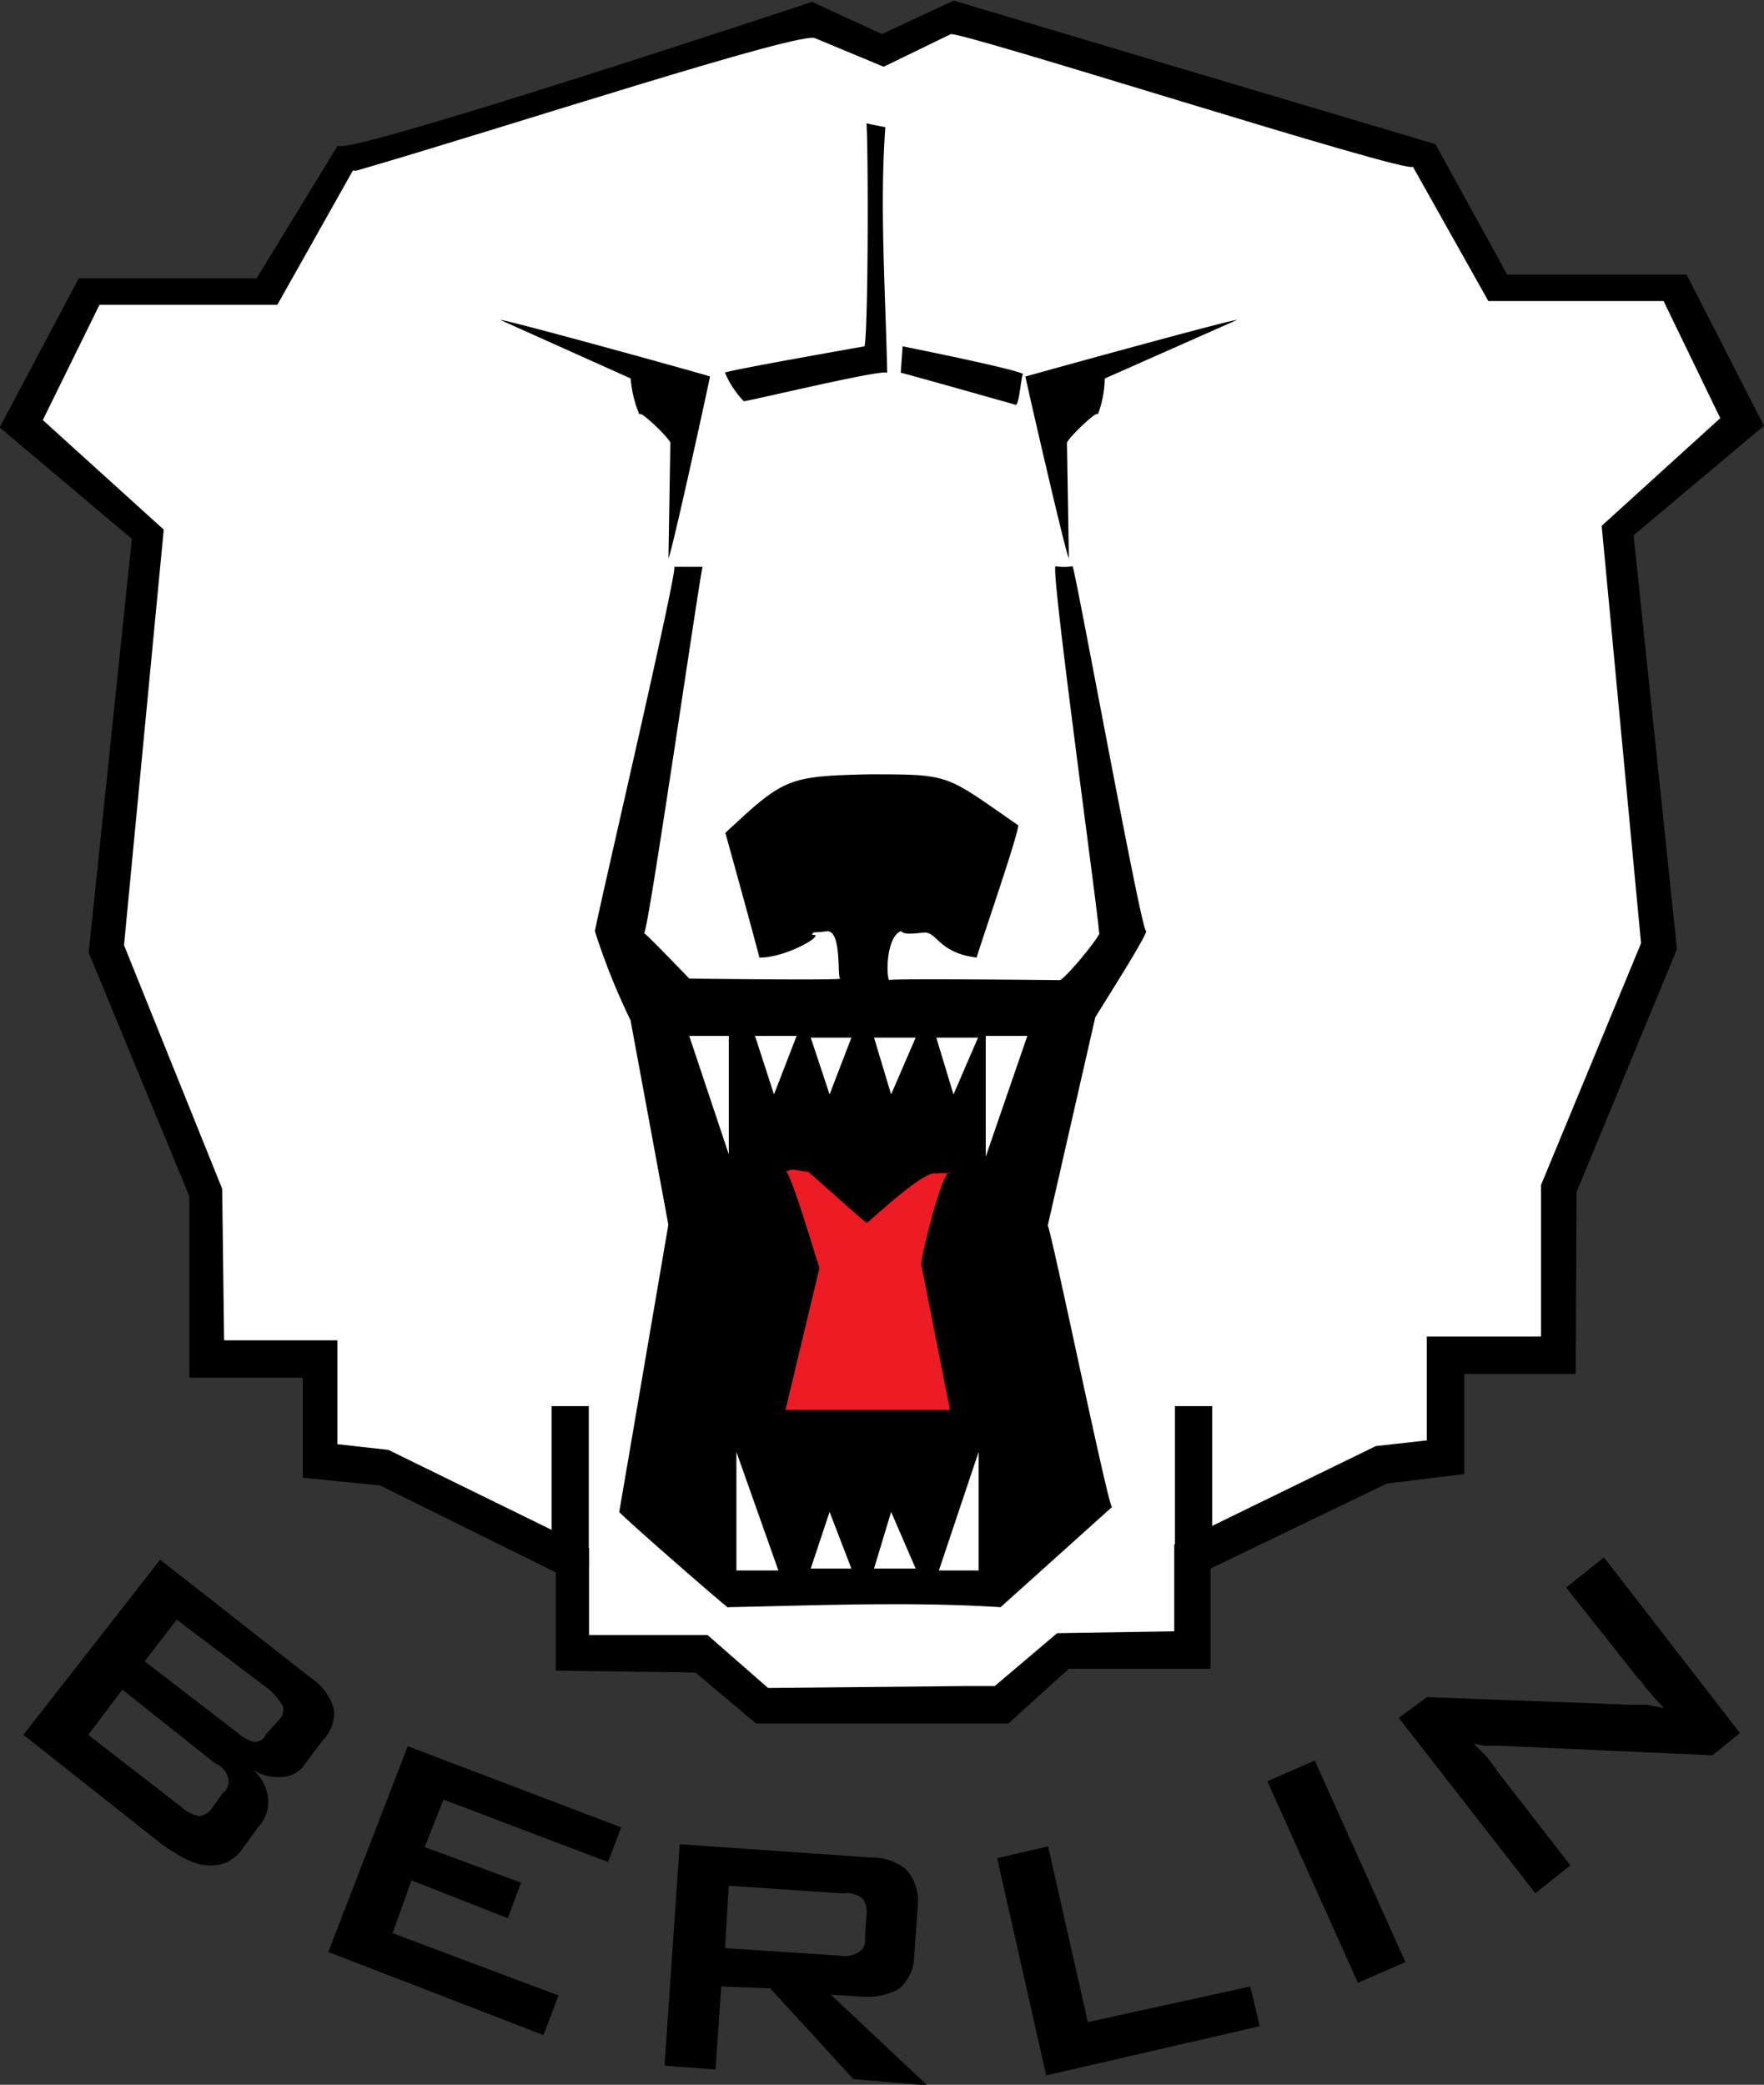 <svg xmlns="http://www.w3.org/2000/svg" viewBox="0 0 148.78 175.84"><rect x="0" y="0" width="148.78" height="175.84" fill="#333333" stroke="none"/><title>eisbaeren_berlin</title><path d="M81.42,145.32h3.66l5.1-4.62h11.95v-8.45L117,125.08l6.53-.8v-8.44h9.4L133,100.5,141.47,80l-3.66-34.9,11-9.24-6.53-12.75H127.15l-6.05-11S80.63.06,80.47,0L74.41,2.82,68.52.11s-39.83,13.22-40,12.11L21.67,23.43h-15L0,36l11.15,9.4L7.51,80.3,16,100.85v15.3h9.56v8.44l6.52.65,14.82,7.33v8.29l11.79.16,5.1,4.3H81.42Z" transform="translate(-0.03 0.05)"/><path d="M80.14,2.87,74.56,5.58,68.82,3.19c-.8-.8-26.61,7.65-38.72,11.15h-.31L23.42,25.66h-15L3.64,35.38l10.2,9.24L10.49,79.67l8.28,20.55L18.93,113h9.56v8.76l4.3.48,16.92,8.29v7.33h10l5.1,4.46,16.57-.16h2.55l5.26-4.46,9.88-.16v-7.33l17-8.29,4.3-.48v-8.76H130V99.91l8.44-20.4L135.12,44.3l10-9.08-4.78-9.88H125.56L119.19,14c0,.8-39.2-11.79-39-11.15Z" transform="translate(-0.03 0.05)" fill="#fff"/><path d="M61.5,135.6c-1.59-1.27-9.4-8.13-9.24-8.13l4.14-24.22L53.21,86a55.72,55.72,0,0,1-3-7.49c-.16.16,7-30.43,6.69-30.75h2.39c-.16.16-4.62,31.07-4.94,30.91,0-.16,3.5,3.5,3.82,3.82-.32,0,12.91.16,12.75,0-.32.16.16-4-1.11-4-1.11.16-1.27,0-1.27.32,1.27-.16-2.07,1.91-4.46,1.91-.48-1.91-2.87-10.52-2.87-10.52,4.94-4.62,5.26-4.78,12.11-4.94,7,0,6.37,0,12.59,4.3,0,.8-2.87,9.08-3.51,11.15-2.87-.32-3.35-1.91-4.14-2.07-.16-.16-1.91.32-2.23-.16-1.27.48-1.27,3.82-1,4.14-.16-.16,14.34,0,14.34,0,.32.16,3.82-4.14,3.35-4,.16,0-4.14-30.91-3.66-30.91a4.29,4.29,0,0,0,1.43,0c.16-.16,5.9,31.39,6.21,30.75.16.32-4.46,7.49-4.3,7.33l-4,17.53c.32.48,5.1,23.74,5.42,23.74l-9.4,8.45c-7.33-.48-15.46-.16-23,0Z" transform="translate(-0.03 0.05)"/><path d="M66.28,98.79c.8-.32.48-.16,1.91,0-.48-.48,4.62,4.14,4.94,4.3.16,0,4.94-4.62,5.9-4.14a2.64,2.64,0,0,1,1.12,0c-.48-1-2.71,7.81-2.39,7.81l2.39,12.11H66.28l2.87-12C69.15,107.08,66.6,98.31,66.28,98.79Z" transform="translate(-0.03 0.05)" fill="#ed1c24"/><path d="M53.22,31.87l-11-4.94c.64,0,18.48,4.94,17.69,4.78,0,.16-3.35,15.46-3.5,15.3,0,0,.16-9.88.16-9.72-.16-.48-3-3.19-2.55-2.23A10,10,0,0,1,53.22,31.87Zm40,0,11.15-4.94c-.64,0-18.48,4.94-17.85,4.78,0,.16,3.51,15.46,3.66,15.3,0,0-.16-9.88-.16-9.72.16-.48,3-3.19,2.55-2.23a9.21,9.21,0,0,0,.64-3.19Z" transform="translate(-0.03 0.05)"/><path d="M76.16,29.16s10.36,2.07,10.2,2.39c-.16-.48-.32,2.39-.64,2.55,0,0-9.56-2.71-9.72-2.71Zm-15,2.23c0-.16,11.79-2.23,11.79-2.23.32-1.75.32-16.73.16-18.8l1.59.32c-.48,6.69,0,13.54.16,20.71-.48-.32-12.27,2.55-12.11,2.39A7.86,7.86,0,0,1,61.18,31.39Z" transform="translate(-0.03 0.05)"/><path d="M58.16,87.32H61.5v10Zm28.52,0H83.17V97.51Zm-21,45.09H62.14v-10Zm13.54,0h3.35v-10Zm-12-45.09-1.91,4.94-1.6-4.94Zm15.3.15-2.07,4.79L79,87.47Zm-10.68,0L70,92.26l-1.59-4.79Zm5.42,0-2.07,4.79-1.44-4.79Zm-5.42,44.78L70,127.47l-1.59,4.78Zm5.42,0-2.07-4.78-1.44,4.78Z" transform="translate(-0.03 0.05)" fill="#fff"/><path d="M49.69,118.55v13.54H46.55V118.55Zm52.58,0v13.54H99.13V118.55Z" transform="translate(-0.03 0.05)"/><path d="M22.94,142.61l-8-6.05-2.71,3.51,7.8,6a3.27,3.27,0,0,0,1.43.8,1,1,0,0,0,1-.64L23.57,145a1.12,1.12,0,0,0,.32-1.12,5.2,5.2,0,0,0-1-1.28Zm-4.78,6.06-7.81-6.21-2.87,3.82,7.81,6.05a3,3,0,0,0,1.59.8,1.65,1.65,0,0,0,1.12-.8l.8-1.12a1.19,1.19,0,0,0,.48-1.27,1.88,1.88,0,0,0-1.11-1.27ZM2,146.27,13.54,131.5l12.59,9.88a4.91,4.91,0,0,1,2.07,2.71,3.38,3.38,0,0,1-1,2.71l-1.43,1.91a2.41,2.41,0,0,1-1.91,1.12,4,4,0,0,1-2.55-.64,3.54,3.54,0,0,1,1.31,2.31,3.09,3.09,0,0,1-.8,2.55L20.39,156a3.07,3.07,0,0,1-2.87,1.27c-1,0-2.23-.64-3.82-1.75Z" transform="translate(-0.03 0.05)"/><path d="M27.72,164.59l6.7-17.36,18,6.85L51.31,157l-13.87-5.26-1.59,4,8.13,3-1.12,3-8.12-3.19L33.14,163l14,5.26-1.27,3.34Z" transform="translate(-0.03 0.05)"/><path d="M71.22,159.66,61.5,159l-.32,5.26,9.72.64a2.18,2.18,0,0,0,1.59-.32,1.06,1.06,0,0,0,.48-1.12l.16-2.23a1.86,1.86,0,0,0-.32-1.12,2.13,2.13,0,0,0-1.59-.48Zm-15.14,14.5,1.28-18.66,16.09,1.12a4.53,4.53,0,0,1,3,1,3.89,3.89,0,0,1,1,2.87L77.13,165a3.68,3.68,0,0,1-1.28,2.71,5.62,5.62,0,0,1-3.19.64l-2.55-.16,8.13,7.65L72,175.31l-7-7.65-4.14-.16-.48,7-4.3-.32Z" transform="translate(-0.03 0.05)"/><path d="M88.27,175l-4.14-18.32,4.3-1,3.35,14.82,13.7-3,.8,3.35Zm26.29-7.81-7.64-17,4-1.75,7.65,17Z" transform="translate(-0.03 0.05)"/><path d="M129.54,159.66,118,144.84l2.39-1.75,17,.64h1.59c.48.16,1,.16,1.43.32-.8-.8-1.27-1.43-1.59-1.75a3.31,3.31,0,0,0-.64-.8l-6.06-7.65,3.19-2.55,11.47,14.82L144.47,148l-17.85-.8h-1.27c-.32,0-.64-.16-1-.16l1.12,1.12c.32.48.64.8.8,1.12l6.21,8-3,2.39Z" transform="translate(-0.03 0.05)"/></svg>